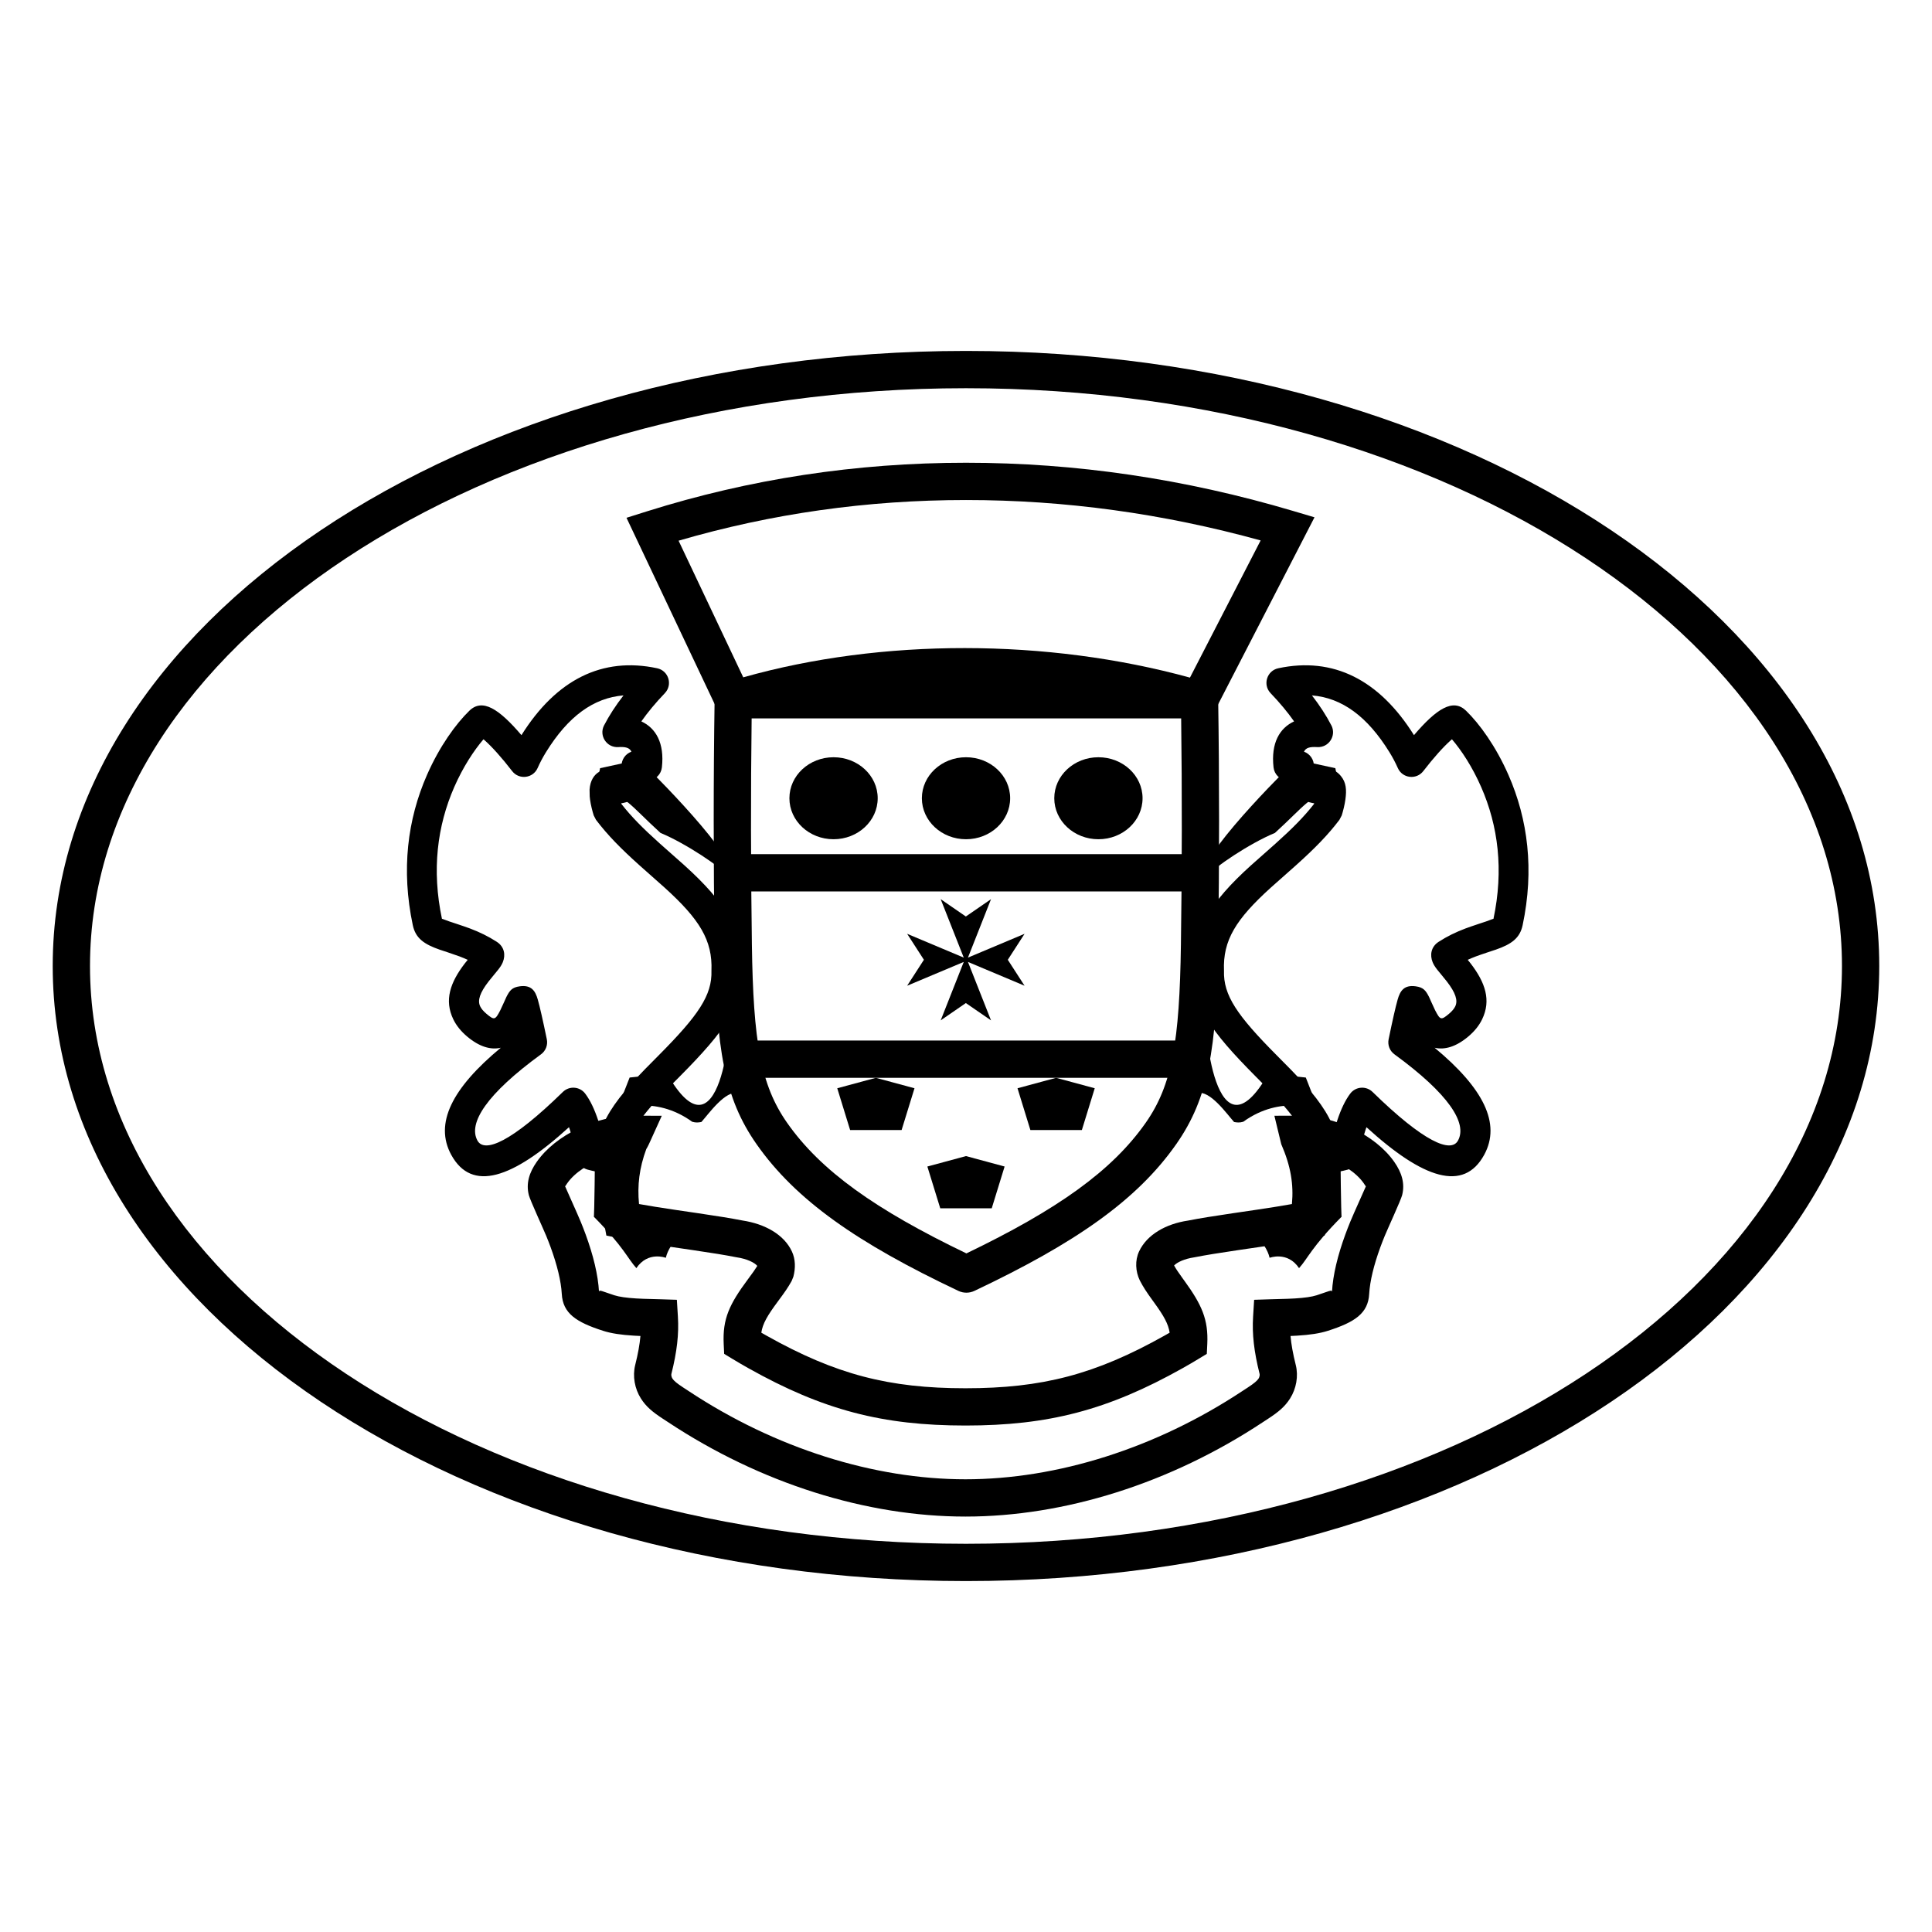<?xml version="1.0" encoding="UTF-8"?>
<!-- Uploaded to: SVG Repo, www.svgrepo.com, Generator: SVG Repo Mixer Tools -->
<svg fill="#000000" width="800px" height="800px" version="1.1" viewBox="144 144 512 512" xmlns="http://www.w3.org/2000/svg">
 <g>
  <path d="m329.03 465.52-6.242-0.918c-3.797-0.562-6.797-1.043-9.441-1.52-0.48-4.945 0.082-9.582 1.926-14.57 0.074-0.117 0.129-0.207 0.234-0.398 0.219-0.387 0.449-0.863 0.719-1.461l3.156-6.965-7.648-0.012c-9.766-0.012-20.453 5.016-25.496 12.234-1.965 2.805-2.887 5.676-2.09 8.82 0.328 1.297 3.887 9.043 4.609 10.797 0.422 1.027 0.809 2.027 1.172 3.016 1.707 4.676 2.762 8.969 2.949 12.359 0.281 5.148 3.793 7.477 10.914 9.766 2.227 0.715 4.859 1.094 8.16 1.293 0.629 0.039 1.16 0.066 1.773 0.09-0.199 2.258-0.648 4.734-1.387 7.676-0.746 2.965-0.133 6.312 1.512 8.891 1.363 2.144 3.012 3.527 5.848 5.387l1.242 0.809 0.113 0.074c24.504 16.215 52.559 25.02 78.812 25.02 26.254 0 54.309-8.805 78.812-25.02l0.113-0.074 1.234-0.805c2.844-1.859 4.488-3.242 5.859-5.391 1.641-2.582 2.254-5.926 1.508-8.887-0.738-2.945-1.188-5.422-1.387-7.68 0.613-0.023 1.145-0.051 1.777-0.09 3.297-0.199 5.93-0.578 8.152-1.293 7.125-2.289 10.637-4.617 10.918-9.766 0.188-3.391 1.242-7.684 2.949-12.359 0.363-0.992 0.754-1.996 1.176-3.023 0.723-1.762 4.277-9.492 4.606-10.789 0.797-3.144-0.125-6.012-2.086-8.82-5.047-7.219-15.734-12.246-25.5-12.234l-6.269 0.008 1.82 7.531c2.539 5.844 3.312 10.672 2.828 15.871-2.641 0.473-5.641 0.953-9.434 1.516l-6.242 0.918c-5.363 0.789-8.738 1.336-11.871 1.949-5.828 0.863-10.859 3.703-12.949 8.148-1.137 2.414-0.965 5.324 0.176 7.695 0.93 1.797 1.809 3.125 3.441 5.375l0.379 0.523c2.551 3.516 3.734 5.606 4.094 7.965-0.465 0.266-0.93 0.531-1.402 0.797-18.344 10.293-32.441 13.93-52.703 13.93-20.258 0-34.359-3.637-52.699-13.93-0.477-0.266-0.945-0.535-1.41-0.801 0.367-2.414 1.613-4.531 4.394-8.281 1.887-2.539 2.715-3.738 3.656-5.438l0.453-1.133c0.574-2.199 0.59-4.578-0.41-6.703-2.078-4.422-7.066-7.254-13.074-8.172-3.102-0.605-6.457-1.148-11.746-1.926zm13.191 17.48c-4.953 6.668-6.75 10.52-6.434 17.168l0.125 2.621 2.246 1.363c1.352 0.82 2.738 1.629 4.172 2.434 19.828 11.129 35.594 15.195 57.535 15.195 21.941 0 37.707-4.066 57.535-15.195 1.434-0.805 2.82-1.613 4.172-2.434l2.242-1.359 0.129-2.625c0.309-6.473-1.457-10.398-6.07-16.758l-0.379-0.52c-1.164-1.605-1.824-2.582-2.348-3.523 0.805-0.852 2.738-1.773 5.363-2.164 3.16-0.617 6.414-1.141 11.629-1.91l6.258-0.918c5.676-0.844 9.668-1.508 13.375-2.269l3.269-0.668 0.598-3.289c1.098-6.039 1.059-11.656-0.402-17.363 4.289 1.414 8.164 3.922 10.16 6.781 0.438 0.625 0.543 0.883 0.598 0.777-0.242 0.637-3.125 6.914-4.156 9.426-0.469 1.145-0.906 2.266-1.312 3.383-2.016 5.516-3.285 10.691-3.535 15.207 0.039-0.703-0.797-0.148-4.074 0.906-1.266 0.406-3.191 0.68-5.734 0.836-1.348 0.082-2.219 0.109-4.914 0.176-0.719 0.02-0.719 0.02-1.414 0.039l-4.496 0.145-0.277 4.488c-0.285 4.602 0.242 9.254 1.734 15.188 0.062 0.254-0.043 0.828-0.266 1.176-0.395 0.617-1.203 1.297-2.934 2.434l-1.25 0.812-0.137 0.09c-22.922 15.164-49.09 23.379-73.363 23.379-24.273 0-50.441-8.215-73.363-23.379l-0.133-0.09-1.258-0.82c-1.727-1.129-2.539-1.809-2.93-2.43-0.223-0.348-0.328-0.918-0.266-1.172 1.492-5.934 2.019-10.586 1.734-15.188l-0.277-4.488-4.496-0.145c-0.695-0.02-0.695-0.02-1.414-0.039-2.695-0.066-3.566-0.094-4.914-0.176-2.543-0.156-4.469-0.43-5.734-0.836-3.277-1.055-4.113-1.609-4.074-0.906-0.25-4.516-1.52-9.691-3.535-15.207-0.406-1.113-0.844-2.234-1.312-3.375-1.047-2.551-4.004-8.992-4.164-9.453 0.051 0.148 0.145-0.102 0.602-0.758 1.969-2.816 5.754-5.285 9.961-6.715-1.285 5.746-1.277 11.367-0.199 17.297l0.598 3.289 3.269 0.668c3.707 0.762 7.699 1.426 13.375 2.269l6.258 0.918c5.203 0.766 8.453 1.289 11.391 1.867l0.227 0.039c2.75 0.406 4.746 1.402 5.481 2.281-0.543 0.891-1.223 1.84-2.469 3.519zm-31.566-41.863-2.844 0.148c0.676-1.453 0.293-0.016 2.844-0.148z"/>
  <path d="m310.03 281.22 5.402-1.703c27.27-8.586 55.465-12.883 84.57-12.883 29.082 0 57.965 4.254 86.637 12.762l5.719 1.695-27.957 54.246-3.922-1.164c-38.332-11.383-83.855-11.395-120.71-0.016l-4.09 1.262zm30.941 42.281c36.672-10.367 80.484-10.328 118.38 0.074l18.734-36.355c-25.875-7.141-51.898-10.707-78.082-10.707-26.172 0-51.559 3.594-76.172 10.777z"/>
  <path d="m333.38 329.36c-0.324 21.238-0.316 42.91 0 65.148 0.391 27.527 2.582 40.504 11.082 52.664 10.402 14.875 26.754 26.258 53.527 38.93 1.34 0.633 2.891 0.633 4.227 0 26.777-12.672 43.129-24.059 53.527-38.93 8.5-12.16 10.695-25.141 11.086-52.664 0.316-22.211 0.32-43.887 0-65.148-0.043-2.699-2.242-4.863-4.941-4.863h-123.57c-2.699 0-4.898 2.164-4.938 4.863zm123.64 5.016c0.25 19.602 0.227 39.57-0.066 59.992-0.363 25.598-2.312 37.148-9.305 47.145-8.926 12.766-23.453 23.066-47.543 34.652-24.086-11.586-38.613-21.883-47.543-34.652-6.988-9.996-8.941-21.543-9.305-47.145-0.289-20.445-0.316-40.41-0.066-59.992z"/>
  <path d="m384.4 405.23 15.004-6.309-6.113 15.488 6.668-4.59 6.672 4.59-6.113-15.488 15.004 6.309-4.445-6.879 4.445-6.883-15.004 6.309 6.113-15.488-6.672 4.59-6.668-4.59 6.113 15.488-15.004-6.309 4.445 6.883z"/>
  <path d="m340.73 380.24h118.54v-9.879h-118.54z"/>
  <path d="m340.73 429.63h118.54v-9.879h-118.54z"/>
  <path d="m499.21 447.02c0.16 18.77 0.32 19.434 0.32 19.434-7.965 8.055-8.91 11.004-11.266 13.617-3.059-4.566-7.805-2.738-7.805-2.738-0.965-4.32-6.035-8.059-6.035-8.059 7.078-0.578 19.312-4.316 20.277-5.812 3.207-4.965-1.207-20.012-1.207-20.012z"/>
  <path d="m493.4 438.12s-9.84-4.144-19.922 3.156c-0.965 0.293-1.668 0.207-2.434 0.07-1.949-2.16-6.371-8.5-9.785-7.676-0.254-5.359 0.34-26.777 0.34-26.777 1.48-0.062 1.992 2.934 1.992 2.934-0.855 6.109 2.562 43.223 16.559 18.676l9.902 1.055z"/>
  <path d="m498.79 352.27c-8.449 3.156-8.555 4.824-16.922 12.465-6.68 2.738-16.629 9.461-17.191 10.957l0.543 2.184c-1.289 0.828-2.504-2.234-2.504-2.234 1.285-7.555 24.805-30.32 24.805-30.32l10.359 2.254z"/>
  <path d="m518.72 338.82c5.981-7.008 10.355-9.82 13.801-6.469 3.562 3.461 7.891 9.395 11.234 17.016 5.168 11.777 6.863 25.145 3.758 39.82-0.73 3.457-2.981 5.047-7.16 6.496 0.09-0.031-3.965 1.297-5.207 1.77-0.762 0.289-1.484 0.59-2.184 0.91 0.301 0.367 0.57 0.703 0.754 0.938 3.918 5.086 5.496 9.785 3.066 14.824-0.801 1.66-2.027 3.18-3.664 4.562-3.269 2.754-6.293 3.594-8.93 2.977 12.887 10.68 17.688 20.062 13.129 28.391-5.418 9.898-16.113 6.414-31.191-7.336-0.082 0.227-0.16 0.461-0.242 0.699-0.918 2.754-1.535 5.566-1.832 7.371-0.25 1.539-1.383 2.785-2.891 3.18-5.731 1.516-9.422 1.344-10.355-3.289 0.039-4.992-2.59-9.445-8.555-15.805-1.395-1.484-1.941-2.043-5.504-5.625-12.109-12.188-16.59-18.676-16.273-27.984-0.453-10.676 4.176-18.102 15.016-27.906 1.254-1.137 5.762-5.106 6.598-5.852 4.457-3.996 7.523-7.098 10.145-10.453 0.012-0.055 0.027-0.109 0.043-0.168-3.422-0.555-5.832-2.504-7.07-5.254-0.121-0.266-0.227-0.531-0.32-0.793-1.766-0.246-3.184-1.66-3.383-3.481-0.719-6.457 1.609-10.406 5.445-12.184-1.699-2.422-3.773-4.918-6.227-7.481-2.137-2.238-0.996-5.949 2.031-6.598 14.551-3.113 26.754 3.016 35.969 17.723zm-21.895-2.598c1.41 2.723-0.68 5.945-3.742 5.766-1.871-0.113-3.008 0.129-3.512 1.215 1.621 0.578 2.742 2.184 2.613 4-0.012 0.309 0.051 0.805 0.223 1.184 0.035 0.074 0.07 0.145 0.113 0.203 2.531-1.266 4.957-1.207 6.832 1.066 1.406 1.703 1.547 3.656 1.191 6.227-0.102 0.723-0.246 1.469-0.426 2.223-0.203 0.848-0.406 1.547-0.551 2l-0.613 1.168c-3.078 4.055-6.547 7.594-11.594 12.117-0.875 0.785-5.363 4.738-6.57 5.828-9.262 8.383-12.754 13.977-12.418 22.02-0.211 6.523 3.488 11.879 13.98 22.438 3.629 3.656 4.191 4.227 5.664 5.793 4.894 5.215 8.082 9.613 9.598 14 0.238-0.863 0.496-1.715 0.773-2.547 0.965-2.902 2.078-5.301 3.441-7.109 1.438-1.895 4.215-2.102 5.914-0.438 13.617 13.309 20.785 16.281 22.645 12.883 2.527-4.617-2.457-12.355-16.844-22.852-1.254-0.91-1.855-2.473-1.543-3.988 1.039-5.047 1.828-8.527 2.387-10.508 0.664-2.356 1.727-3.949 4.789-3.527 2.023 0.277 2.652 1.086 3.519 2.785 0.18 0.359 1.262 2.852 1.629 3.562 1.352 2.606 1.578 2.699 3.699 0.914 0.82-0.691 1.344-1.344 1.637-1.953 0.754-1.566 0.066-3.613-2.207-6.562-0.516-0.672-2.301-2.809-2.586-3.172-0.555-0.719-0.93-1.293-1.207-1.973-0.746-1.844-0.477-4.055 1.602-5.398 2.238-1.441 4.523-2.555 7.082-3.523 1.441-0.547 5.656-1.926 5.418-1.844 1.75-0.609 2.051-0.82 2.016-0.664 2.75-12.996 1.27-24.691-3.262-35.012-2.336-5.328-5.207-9.68-7.734-12.629-0.094 0.082-0.191 0.164-0.293 0.254-1.965 1.746-4.519 4.578-7.305 8.188-1.832 2.367-5.531 1.922-6.742-0.816-0.629-1.418-1.363-2.812-2.211-4.184-5.867-9.516-12.621-14.434-20.551-15.066 2.07 2.672 3.785 5.316 5.144 7.934z"/>
  <path d="m301.7 447.02c-0.16 18.77-0.32 19.434-0.32 19.434 7.965 8.055 8.91 11.004 11.266 13.617 3.055-4.566 7.805-2.738 7.805-2.738 0.965-4.32 6.035-8.059 6.035-8.059-7.082-0.578-19.312-4.316-20.277-5.812-3.207-4.965 1.207-20.012 1.207-20.012z"/>
  <path d="m307.51 438.12s9.84-4.144 19.922 3.156c0.965 0.293 1.668 0.207 2.434 0.07 1.949-2.16 6.371-8.5 9.785-7.676 0.25-5.359-0.344-26.777-0.344-26.777-1.477-0.062-1.988 2.934-1.988 2.934 0.852 6.109-2.562 43.223-16.559 18.676l-9.902 1.055z"/>
  <path d="m302.12 352.27c8.449 3.156 8.555 4.824 16.922 12.465 6.68 2.738 16.629 9.461 17.191 10.957l-0.543 2.184c1.289 0.828 2.504-2.234 2.504-2.234-1.285-7.555-24.805-30.32-24.805-30.32l-10.359 2.254z"/>
  <path d="m282.19 338.82c-5.981-7.008-10.355-9.82-13.805-6.469-3.559 3.461-7.887 9.395-11.23 17.016-5.172 11.777-6.863 25.145-3.758 39.82 0.73 3.457 2.981 5.047 7.16 6.496-0.09-0.031 3.965 1.297 5.207 1.77 0.762 0.289 1.484 0.59 2.184 0.91-0.301 0.367-0.574 0.703-0.754 0.938-3.918 5.086-5.496 9.785-3.066 14.824 0.801 1.66 2.027 3.18 3.664 4.562 3.269 2.754 6.293 3.594 8.926 2.977-12.887 10.68-17.688 20.062-13.129 28.391 5.422 9.898 16.117 6.414 31.195-7.336 0.082 0.227 0.16 0.461 0.242 0.699 0.914 2.754 1.535 5.566 1.828 7.371 0.254 1.539 1.387 2.785 2.894 3.18 5.731 1.516 9.422 1.344 10.352-3.289-0.035-4.992 2.59-9.445 8.555-15.805 1.398-1.484 1.945-2.043 5.508-5.625 12.105-12.188 16.59-18.676 16.273-27.984 0.453-10.676-4.176-18.102-15.016-27.906-1.258-1.137-5.766-5.106-6.598-5.852-4.461-3.996-7.523-7.098-10.145-10.453-0.016-0.055-0.031-0.109-0.043-0.168 3.422-0.555 5.832-2.504 7.07-5.254 0.121-0.266 0.227-0.531 0.32-0.793 1.766-0.246 3.18-1.66 3.383-3.481 0.719-6.457-1.609-10.406-5.445-12.184 1.699-2.422 3.773-4.918 6.227-7.481 2.137-2.238 0.992-5.949-2.031-6.598-14.551-3.113-26.754 3.016-35.969 17.723zm21.895-2.598c-1.41 2.723 0.68 5.945 3.742 5.766 1.871-0.113 3.004 0.129 3.508 1.215-1.621 0.578-2.742 2.184-2.609 4 0.012 0.309-0.055 0.805-0.223 1.184-0.043 0.09-0.086 0.172-0.141 0.242-4.09-1.863-7.797-0.074-8.121 4.617 0.008 1.07 0.008 1.07 0.035 1.809 0.051 0.547 0.051 0.547 0.09 0.828 0.098 0.723 0.246 1.469 0.426 2.223 0.203 0.848 0.406 1.547 0.551 2l0.609 1.168c3.082 4.055 6.547 7.594 11.598 12.117 0.875 0.785 5.363 4.738 6.566 5.828 9.266 8.383 12.754 13.977 12.422 22.02 0.211 6.523-3.488 11.879-13.98 22.438-3.633 3.656-4.191 4.227-5.664 5.793-4.894 5.215-8.086 9.613-9.598 14-0.238-0.863-0.496-1.715-0.773-2.547-0.965-2.902-2.078-5.301-3.445-7.109-1.434-1.895-4.211-2.102-5.914-0.438-13.613 13.309-20.781 16.281-22.641 12.883-2.527-4.617 2.453-12.355 16.844-22.852 1.254-0.91 1.855-2.473 1.543-3.988-1.043-5.047-1.832-8.527-2.387-10.508-0.664-2.356-1.727-3.949-4.793-3.527-2.019 0.277-2.648 1.086-3.516 2.785-0.184 0.359-1.262 2.852-1.633 3.562-1.352 2.606-1.574 2.699-3.695 0.914-0.82-0.691-1.344-1.344-1.637-1.953-0.758-1.566-0.07-3.613 2.203-6.562 0.52-0.672 2.305-2.809 2.586-3.172 0.559-0.719 0.934-1.293 1.211-1.973 0.746-1.844 0.477-4.055-1.605-5.398-2.234-1.441-4.523-2.555-7.078-3.523-1.441-0.547-5.656-1.926-5.418-1.844-1.75-0.609-2.051-0.82-2.019-0.664-2.75-12.996-1.266-24.691 3.262-35.012 2.34-5.328 5.211-9.68 7.738-12.629 0.094 0.082 0.191 0.164 0.293 0.254 1.965 1.746 4.519 4.578 7.305 8.188 1.828 2.367 5.527 1.922 6.742-0.816 0.625-1.418 1.363-2.812 2.207-4.184 5.871-9.516 12.621-14.434 20.555-15.066-2.07 2.672-3.789 5.316-5.144 7.934z"/>
  <path d="m376.6 355.54c0 6.004-5.238 10.867-11.699 10.867-6.461 0-11.699-4.863-11.699-10.867 0-6 5.238-10.863 11.699-10.863 6.461 0 11.699 4.863 11.699 10.863"/>
  <path d="m446.79 355.54c0 6.004-5.238 10.867-11.699 10.867s-11.699-4.863-11.699-10.867c0-6 5.238-10.863 11.699-10.863s11.699 4.863 11.699 10.863"/>
  <path d="m411.7 355.54c0 6.004-5.234 10.867-11.695 10.867s-11.699-4.863-11.699-10.867c0-6 5.238-10.863 11.699-10.863s11.695 4.863 11.695 10.863"/>
  <path d="m365.88 432.4 10.234-2.766 10.238 2.766-3.414 11.066h-13.648z"/>
  <path d="m413.65 432.4 10.234-2.766 10.234 2.766-3.41 11.066h-13.648z"/>
  <path d="m389.76 453.14 10.238-2.766 10.234 2.766-3.41 11.066h-13.648z"/>
  <path d="m400 563c133.34 0 242.02-72.453 242.02-163s-108.68-163-242.02-163c-133.35 0-242.03 72.457-242.03 163s108.68 163 242.03 163zm0-9.879c-128.54 0-232.15-69.074-232.15-153.12s103.61-153.12 232.15-153.12c128.53 0 232.14 69.078 232.14 153.12s-103.61 153.12-232.14 153.12z"/>
 </g>
</svg>